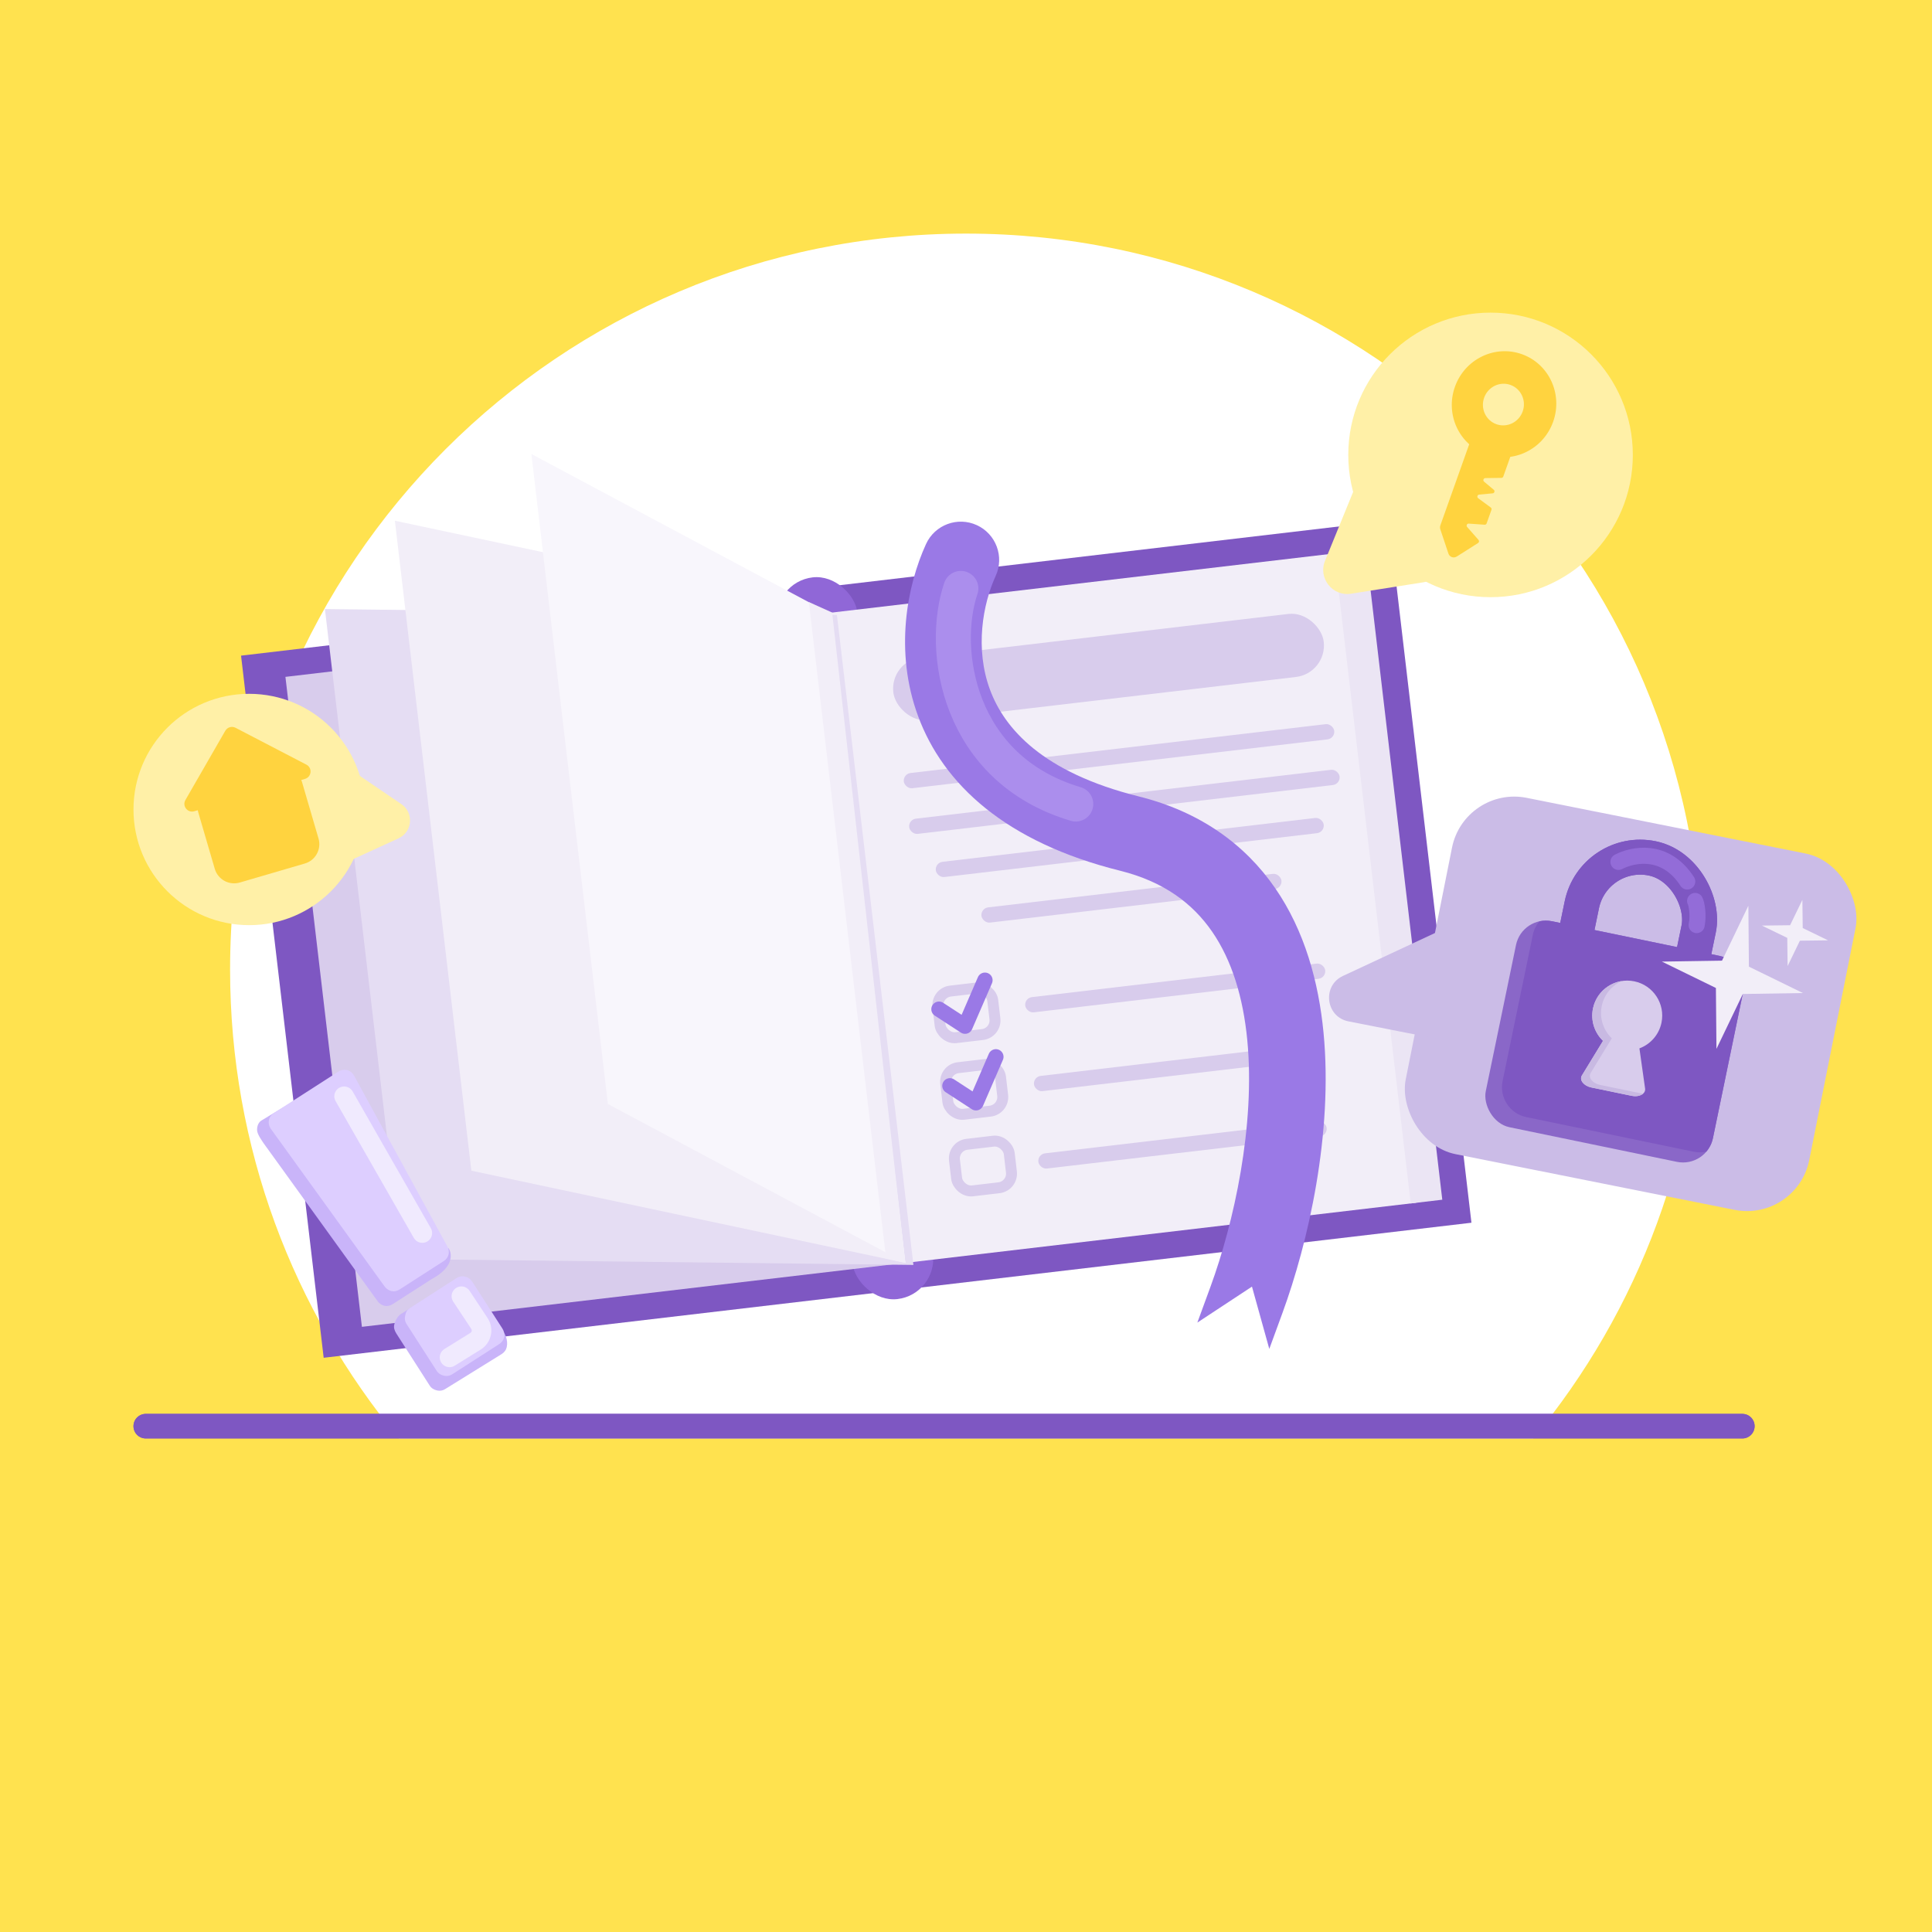 <svg width="1100" height="1100" viewBox="0 0 1100 1100" fill="none" xmlns="http://www.w3.org/2000/svg">
<rect width="1100" height="1100" fill="#FFE24F"/>
<path fill-rule="evenodd" clip-rule="evenodd" d="M227.074 819H872.926C932.936 746.503 969 653.463 969 552C969 320.593 781.407 133 550 133C318.593 133 131 320.593 131 552C131 653.463 167.064 746.503 227.074 819Z" fill="white"/>
<path d="M83 812H992" stroke="#7E57C2" stroke-width="14" stroke-miterlimit="10" stroke-linecap="round"/>
<path d="M992 819H83C79.1 819 76 815.9 76 812C76 808.1 79.1 805 83 805H992C995.9 805 999 808.1 999 812C999 815.9 995.9 819 992 819Z" fill="#7E57C2"/>
<rect x="137.246" y="373.293" width="322.768" height="402.526" transform="rotate(-6.711 137.246 373.293)" fill="#7E57C2"/>
<rect x="470.184" y="334.119" width="322.768" height="402.526" transform="rotate(-6.711 470.184 334.119)" fill="#7E57C2"/>
<rect x="439.746" y="331.426" width="46.11" height="413.742" rx="23.055" transform="rotate(-6.711 439.746 331.426)" fill="#9067D7"/>
<rect x="162.512" y="385.379" width="311.553" height="372.617" transform="rotate(-6.711 162.512 385.379)" fill="#D8CCEC"/>
<rect x="471.926" y="348.971" width="292.859" height="372.617" transform="rotate(-6.711 471.926 348.971)" fill="#F2EEF8"/>
<rect x="759.66" y="315.115" width="18.098" height="372.617" transform="rotate(-6.711 759.66 315.115)" fill="#EBE5F4"/>
<path d="M185.004 346.785L476.513 350.129L520.056 720.193L228.547 716.849L185.004 346.785Z" fill="#E5DDF3"/>
<path d="M224.832 296.484L471.931 348.972L515.474 719.036L268.375 666.548L224.832 296.484Z" fill="#F2EEF8"/>
<path d="M302.547 258.477L471.928 348.97L515.471 719.033L346.09 628.54L302.547 258.477Z" fill="#F8F6FC"/>
<path d="M460.535 342.783L473.786 348.753L515.472 719.035L504.515 716.56L460.535 342.783Z" fill="#F2EEF8"/>
<rect x="506.512" y="376.273" width="246.75" height="36.14" rx="18.07" transform="rotate(-6.711 506.512 376.273)" fill="#D8CCEC"/>
<rect x="514.082" y="440.631" width="246.75" height="8.723" rx="4.362" transform="rotate(-6.711 514.082 440.631)" fill="#D8CCEC"/>
<rect x="517.141" y="466.621" width="246.75" height="8.723" rx="4.362" transform="rotate(-6.711 517.141 466.621)" fill="#D8CCEC"/>
<rect x="532.301" y="491.191" width="222.386" height="8.723" rx="4.362" transform="rotate(-6.711 532.301 491.191)" fill="#D8CCEC"/>
<rect x="558.285" y="517.127" width="171.977" height="8.723" rx="4.362" transform="rotate(-6.711 558.285 517.127)" fill="#D8CCEC"/>
<rect x="583.211" y="568.221" width="171.977" height="8.723" rx="4.362" transform="rotate(-6.711 583.211 568.221)" fill="#D8CCEC"/>
<rect x="588.199" y="613.086" width="138.802" height="8.723" rx="4.362" transform="rotate(-6.711 588.199 613.086)" fill="#D8CCEC"/>
<rect x="590.688" y="657.164" width="165.274" height="8.723" rx="4.362" transform="rotate(-6.711 590.688 657.164)" fill="#D8CCEC"/>
<rect x="533.083" y="565.222" width="31.418" height="26.712" rx="8.1" transform="rotate(-6.71 533.083 565.222)" stroke="#D8CCEC" stroke-width="6.231"/>
<rect x="537.501" y="608.84" width="31.418" height="26.712" rx="8.1" transform="rotate(-6.71 537.501 608.84)" stroke="#D8CCEC" stroke-width="6.231"/>
<rect x="542.486" y="652.457" width="31.418" height="26.712" rx="8.1" transform="rotate(-6.71 542.486 652.457)" stroke="#D8CCEC" stroke-width="6.231"/>
<path d="M540.84 618.218L555.683 627.881L567.01 601.711" stroke="#9A79E6" stroke-width="8.723" stroke-linecap="round" stroke-linejoin="round"/>
<path d="M534.609 574.601L549.452 584.264L560.78 558.094" stroke="#9A79E6" stroke-width="8.723" stroke-linecap="round" stroke-linejoin="round"/>
<path fill-rule="evenodd" clip-rule="evenodd" d="M556.151 298.993C567.102 304.007 571.915 316.95 566.9 327.901C559.572 343.905 554.966 369.245 563.67 392.707C571.835 414.714 593.498 439.792 648.298 453.435C683.373 462.168 708.849 480.797 725.986 505.606C742.806 529.954 750.768 559.015 753.561 587.932C759.112 645.41 744.76 707.717 730.18 747.539L722.682 768.018L712.817 732.543L681.724 753.022L689.222 732.543C702.474 696.346 714.854 640.886 710.145 592.125C707.808 567.922 701.392 546.745 690.099 530.396C679.124 514.509 662.754 501.983 637.761 495.761C572.426 479.495 537.075 446.417 522.777 407.879C509.018 370.795 516.501 333.202 527.243 309.742C532.257 298.791 545.2 293.979 556.151 298.993Z" fill="#9A79E6"/>
<path d="M547.068 335.023C535.231 369.917 545.199 437.836 612.494 457.775" stroke="#AB8EED" stroke-width="19.939" stroke-linecap="round" stroke-linejoin="round"/>
<circle cx="848.656" cy="259.004" r="81.004" fill="#FFF0A7"/>
<circle cx="65.857" cy="65.857" r="65.857" transform="matrix(-1 0 0 1 207.715 395.031)" fill="#FFF0A7"/>
<path d="M754.41 319.317L771.264 278.017C775.355 267.992 788.906 266.444 795.153 275.286L819.708 310.045C825.569 318.342 820.685 329.91 810.65 331.495L769.241 338.037C758.694 339.703 750.375 329.203 754.41 319.317Z" fill="#FFF0A7"/>
<path d="M228.55 457.857L199.188 437.892C191.867 432.913 181.935 437.988 181.68 446.838L180.702 480.699C180.462 489.003 189.022 494.673 196.575 491.214L226.915 477.318C234.854 473.682 235.771 462.767 228.55 457.857Z" fill="#FFF0A7"/>
<path d="M820.087 299.104L839.557 244.355L865.441 244.522L855.913 271.313C855.752 271.766 855.336 272.073 854.874 272.079L845.679 272.209C844.651 272.223 844.174 273.565 844.962 274.225L850.505 278.87C851.261 279.503 850.857 280.789 849.872 280.881L842.172 281.601C841.155 281.696 840.772 283.05 841.591 283.653L848.803 288.966C849.194 289.254 849.346 289.78 849.177 290.256L846.426 297.99C846.254 298.475 845.791 298.788 845.299 298.754L836.237 298.12C835.25 298.05 834.658 299.271 835.316 300.02L841.829 307.436C842.285 307.956 842.157 308.791 841.562 309.168L829.42 316.863C827.634 317.996 825.338 317.179 824.667 315.173L820.059 301.383C819.814 300.65 819.824 299.845 820.087 299.104Z" fill="#FFD33F"/>
<path fill-rule="evenodd" clip-rule="evenodd" d="M846.197 258.68C861.642 264.172 878.703 255.859 884.303 240.111C889.903 224.363 881.922 207.145 866.477 201.652C851.032 196.16 833.972 204.473 828.372 220.221C822.771 235.969 830.752 253.187 846.197 258.68ZM852.001 241.532C858.063 243.688 864.76 240.425 866.958 234.243C869.156 228.062 866.024 221.303 859.961 219.147C853.899 216.991 847.202 220.254 845.004 226.436C842.806 232.617 845.938 239.376 852.001 241.532Z" fill="#FFD33F"/>
<path fill-rule="evenodd" clip-rule="evenodd" d="M134.105 414.369C132.017 413.283 129.443 414.035 128.268 416.075L105.574 455.483C103.597 458.916 106.813 463.007 110.616 461.896L112.605 461.315C112.678 461.732 112.775 462.149 112.896 462.565L122.281 494.679C124.059 500.764 130.433 504.255 136.518 502.476L173.554 491.653C179.639 489.875 183.13 483.501 181.352 477.416L171.967 445.303C171.845 444.887 171.702 444.483 171.539 444.092L173.653 443.474C177.456 442.363 177.963 437.183 174.449 435.355L134.105 414.369Z" fill="#FFD33F"/>
<rect x="833.785" y="447.182" width="234.288" height="206.871" rx="36.14" transform="rotate(11.29 833.785 447.182)" fill="#CBBCE7"/>
<path d="M896.446 574.754C896.269 574.718 896.13 574.633 896.028 574.502C895.947 574.356 895.925 574.194 895.962 574.018L896.137 573.168C896.17 573.009 896.251 572.841 896.38 572.665C896.508 572.489 896.729 572.313 897.042 572.138L903.832 567.675C904.892 567.101 905.733 566.601 906.356 566.177C907 565.738 907.479 565.293 907.794 564.841C908.126 564.394 908.348 563.904 908.457 563.374C908.666 562.365 908.547 561.51 908.102 560.809C907.66 560.091 906.882 559.616 905.767 559.386C905.06 559.239 904.418 559.264 903.843 559.458C903.271 559.635 902.791 559.951 902.402 560.406C902.016 560.842 901.705 561.368 901.467 561.983C901.384 562.206 901.253 562.345 901.076 562.401C900.916 562.46 900.774 562.477 900.65 562.451L899.27 562.166C899.111 562.133 898.988 562.061 898.9 561.951C898.816 561.822 898.788 561.688 898.817 561.546C898.974 560.877 899.255 560.234 899.659 559.617C900.067 558.982 900.584 558.443 901.211 558.001C901.859 557.544 902.598 557.227 903.428 557.048C904.276 556.873 905.213 556.891 906.239 557.103C907.637 557.392 908.725 557.885 909.504 558.581C910.304 559.263 910.83 560.064 911.082 560.983C911.335 561.902 911.359 562.857 911.154 563.848C910.993 564.627 910.712 565.316 910.312 565.915C909.914 566.498 909.395 567.045 908.754 567.558C908.134 568.057 907.387 568.549 906.512 569.032L900.347 573.153L908.627 574.865C908.822 574.906 908.961 574.99 909.045 575.118C909.147 575.25 909.178 575.413 909.138 575.607L908.913 576.696C908.876 576.873 908.783 577.01 908.634 577.108C908.505 577.193 908.344 577.215 908.149 577.174L896.446 574.754ZM920.494 579.727C920.317 579.69 920.178 579.606 920.076 579.474C919.995 579.329 919.973 579.167 920.01 578.99L920.8 575.169L912.201 573.391C912.024 573.354 911.885 573.27 911.783 573.138C911.703 572.992 911.681 572.831 911.717 572.654L911.937 571.593C911.951 571.522 911.991 571.419 912.056 571.285C912.142 571.137 912.254 570.994 912.393 570.857L922.676 561.277C922.951 561.02 923.309 560.938 923.751 561.029L925.662 561.424C925.839 561.461 925.968 561.552 926.048 561.698C926.15 561.83 926.183 561.984 926.146 562.161L923.825 573.387L926.214 573.881C926.408 573.921 926.546 574.014 926.626 574.16C926.728 574.291 926.761 574.446 926.724 574.623L926.499 575.711C926.463 575.888 926.37 576.025 926.22 576.124C926.092 576.208 925.94 576.232 925.763 576.195L923.348 575.696L922.557 579.517C922.521 579.694 922.428 579.832 922.278 579.93C922.15 580.014 921.998 580.038 921.821 580.001L920.494 579.727ZM914.897 571.596L921.293 572.918L923.175 563.816L914.897 571.596ZM927.043 583.406C926.901 583.376 926.788 583.298 926.704 583.17C926.62 583.042 926.593 582.907 926.622 582.765C926.64 582.677 926.689 582.576 926.767 582.463L940.344 562.578C940.419 562.483 940.511 562.392 940.622 562.304C940.75 562.22 940.92 562.199 941.132 562.243L942.167 562.457C942.309 562.487 942.422 562.565 942.506 562.693C942.59 562.822 942.618 562.956 942.588 563.098C942.574 563.169 942.534 563.271 942.469 563.405L928.867 583.285C928.813 583.366 928.722 583.449 928.594 583.533C928.462 583.635 928.29 583.664 928.078 583.62L927.043 583.406ZM943.04 584.389C942.881 584.356 942.759 584.276 942.675 584.148C942.612 584.005 942.597 583.855 942.63 583.696C942.641 583.642 942.675 583.567 942.733 583.468L952.535 569.389L943.83 567.589C943.653 567.552 943.514 567.468 943.412 567.336C943.331 567.19 943.309 567.029 943.346 566.852L943.565 565.79C943.606 565.596 943.69 565.456 943.818 565.372C943.967 565.274 944.13 565.243 944.307 565.28L955.188 567.53C955.401 567.574 955.547 567.669 955.627 567.814C955.712 567.942 955.734 568.104 955.693 568.298L955.49 569.28C955.443 569.51 955.387 569.692 955.322 569.827C955.257 569.961 955.171 570.109 955.064 570.271L945.38 584.181C945.28 584.308 945.152 584.438 944.995 584.572C944.859 584.692 944.686 584.729 944.473 584.686L943.04 584.389Z" fill="white"/>
<rect x="866.672" y="521.004" width="132.072" height="119.75" rx="17.378" transform="rotate(11.683 866.672 521.004)" fill="#8A67C8"/>
<path fill-rule="evenodd" clip-rule="evenodd" d="M876.478 524.554C874.662 526.698 873.34 529.314 872.731 532.26L855.52 615.493C853.576 624.892 859.62 634.086 869.019 636.03L964.319 655.737C966.778 656.245 969.222 656.207 971.527 655.705C973.343 653.561 974.665 650.945 975.274 647.999L992.485 564.766C994.429 555.368 988.385 546.173 978.986 544.229L883.686 524.523C881.228 524.014 878.783 524.052 876.478 524.554Z" fill="#7E57C2"/>
<rect x="907.512" y="481.862" width="67.932" height="139.655" rx="33.966" transform="rotate(11.683 907.512 481.862)" stroke="#7E57C2" stroke-width="19.906"/>
<rect x="907.512" y="481.862" width="67.932" height="139.655" rx="33.966" transform="rotate(11.683 907.512 481.862)" stroke="#7E57C2" stroke-width="19.906"/>
<path fill-rule="evenodd" clip-rule="evenodd" d="M933.421 596.902C939.628 594.588 944.543 589.23 945.984 582.265C948.211 571.493 941.285 560.954 930.512 558.727C919.74 556.499 909.202 563.426 906.975 574.198C905.534 581.162 907.921 588.029 912.699 592.615L900.666 612.327C899.066 614.92 901.711 618.268 906.002 619.156L929.042 623.92C933.333 624.807 937.089 622.783 936.649 619.768L933.421 596.902Z" fill="#D8CCEC"/>
<path fill-rule="evenodd" clip-rule="evenodd" d="M923.501 558.534C917.787 561.037 913.333 566.179 911.973 572.752C910.533 579.717 912.92 586.584 917.698 591.17L905.665 610.882C904.065 613.475 906.71 616.823 911.001 617.71L934.04 622.474C934.548 622.579 935.048 622.644 935.535 622.67C934.159 623.902 931.703 624.472 929.04 623.922L906.001 619.157C901.71 618.27 899.065 614.922 900.665 612.329L912.698 592.617C907.92 588.031 905.533 581.164 906.973 574.2C908.709 565.805 915.493 559.745 923.501 558.534Z" fill="#C8B9E2"/>
<path d="M921.493 490.72C929.338 486.588 948.033 482.365 960.646 501.88" stroke="#936CD8" stroke-width="9.163" stroke-linecap="round"/>
<path d="M965.133 512.975C965.96 514.436 967.187 520.982 966.004 526.706" stroke="#936CD8" stroke-width="9.163" stroke-linecap="round"/>
<path d="M764.625 555.654L817.939 530.795C827.027 526.557 837.44 533.191 837.44 543.219V578.561C837.44 587.194 829.557 593.678 821.087 592.012L767.773 581.529C754.758 578.97 752.603 561.26 764.625 555.654Z" fill="#CBBCE7"/>
<path d="M995.448 515.696L995.76 550.373L1026.5 565.394L992.29 565.932L977.276 597.191L976.964 562.514L946.223 547.493L980.433 546.956L995.448 515.696Z" fill="#F2EEF8"/>
<path d="M1026.2 512.337L1026.4 528.393L1040.85 535.394L1024.79 535.592L1017.79 550.043L1017.59 533.987L1003.14 526.986L1019.2 526.788L1026.2 512.337Z" fill="#F2EEF8"/>
<path d="M248.234 726.794C258.481 720.348 257.261 713.348 255.37 710.654L237.791 719.019C237.002 724.296 237.987 733.239 248.234 726.794Z" fill="#C9B4F9"/>
<path d="M248.539 726.473C250.126 725.453 251.099 724.114 251.459 722.455C251.727 720.652 251.397 719.03 250.47 717.588L197.449 620.513C196.429 618.927 195.09 617.954 193.431 617.593C191.772 617.233 187.463 614.534 185.877 615.554L148.758 638.025C147.172 639.045 146.235 641.203 146.389 643.588C146.543 645.973 149.094 649.366 150.114 650.952L214.778 740.539C215.706 741.981 217.045 742.954 218.796 743.459C220.455 743.819 222.077 743.489 223.664 742.469L248.539 726.473ZM285.606 770.961C287.192 769.941 288.165 768.602 288.526 766.944C289.385 762.991 287.509 759.508 286.581 758.066L264.966 738.23C263.946 736.644 262.607 735.67 260.948 735.31C259.197 734.806 244.982 737.605 243.396 738.625L228.025 748.293C226.583 749.22 224.781 752.274 224.513 754.077C224.008 755.828 224.64 757.658 225.66 759.244L244.654 788.9C245.581 790.342 246.993 791.269 248.888 791.681C250.547 792.041 252.097 791.758 253.539 790.83L285.606 770.961Z" fill="#C9B4F9"/>
<path d="M252.521 718.085C254.107 717.065 255.08 715.725 255.441 714.067C255.708 712.264 255.379 710.641 254.451 709.199L201.431 612.125C200.411 610.538 199.071 609.565 197.413 609.205C195.754 608.844 194.132 609.174 192.545 610.194L156.026 633.678C154.439 634.698 153.466 636.037 153.106 637.696C152.745 639.355 153.075 640.977 154.095 642.563L218.76 732.15C219.687 733.592 221.027 734.566 222.778 735.07C224.437 735.431 226.059 735.101 227.645 734.081L252.521 718.085ZM284.127 765.333C285.713 764.313 286.686 762.973 287.047 761.315C287.314 759.512 286.984 757.89 286.057 756.448L268.948 729.841C267.928 728.255 266.589 727.282 264.93 726.922C263.179 726.417 261.51 726.675 259.924 727.695L233.318 744.804C231.875 745.731 231.021 747.096 230.753 748.899C230.249 750.65 230.506 752.319 231.526 753.905L248.635 780.511C249.563 781.954 250.974 782.88 252.87 783.292C254.528 783.653 256.078 783.369 257.52 782.442L284.127 765.333Z" fill="#DDCEFF"/>
<path d="M195.926 624.171L240.446 702.039" stroke="#F0EAFE" stroke-width="11.161" stroke-linecap="round"/>
<path d="M262.696 738.014L272.963 753.524C275.21 756.918 274.209 761.498 270.751 763.645L255.954 772.835" stroke="#F0EAFE" stroke-width="11.161" stroke-linecap="round"/>
</svg>
